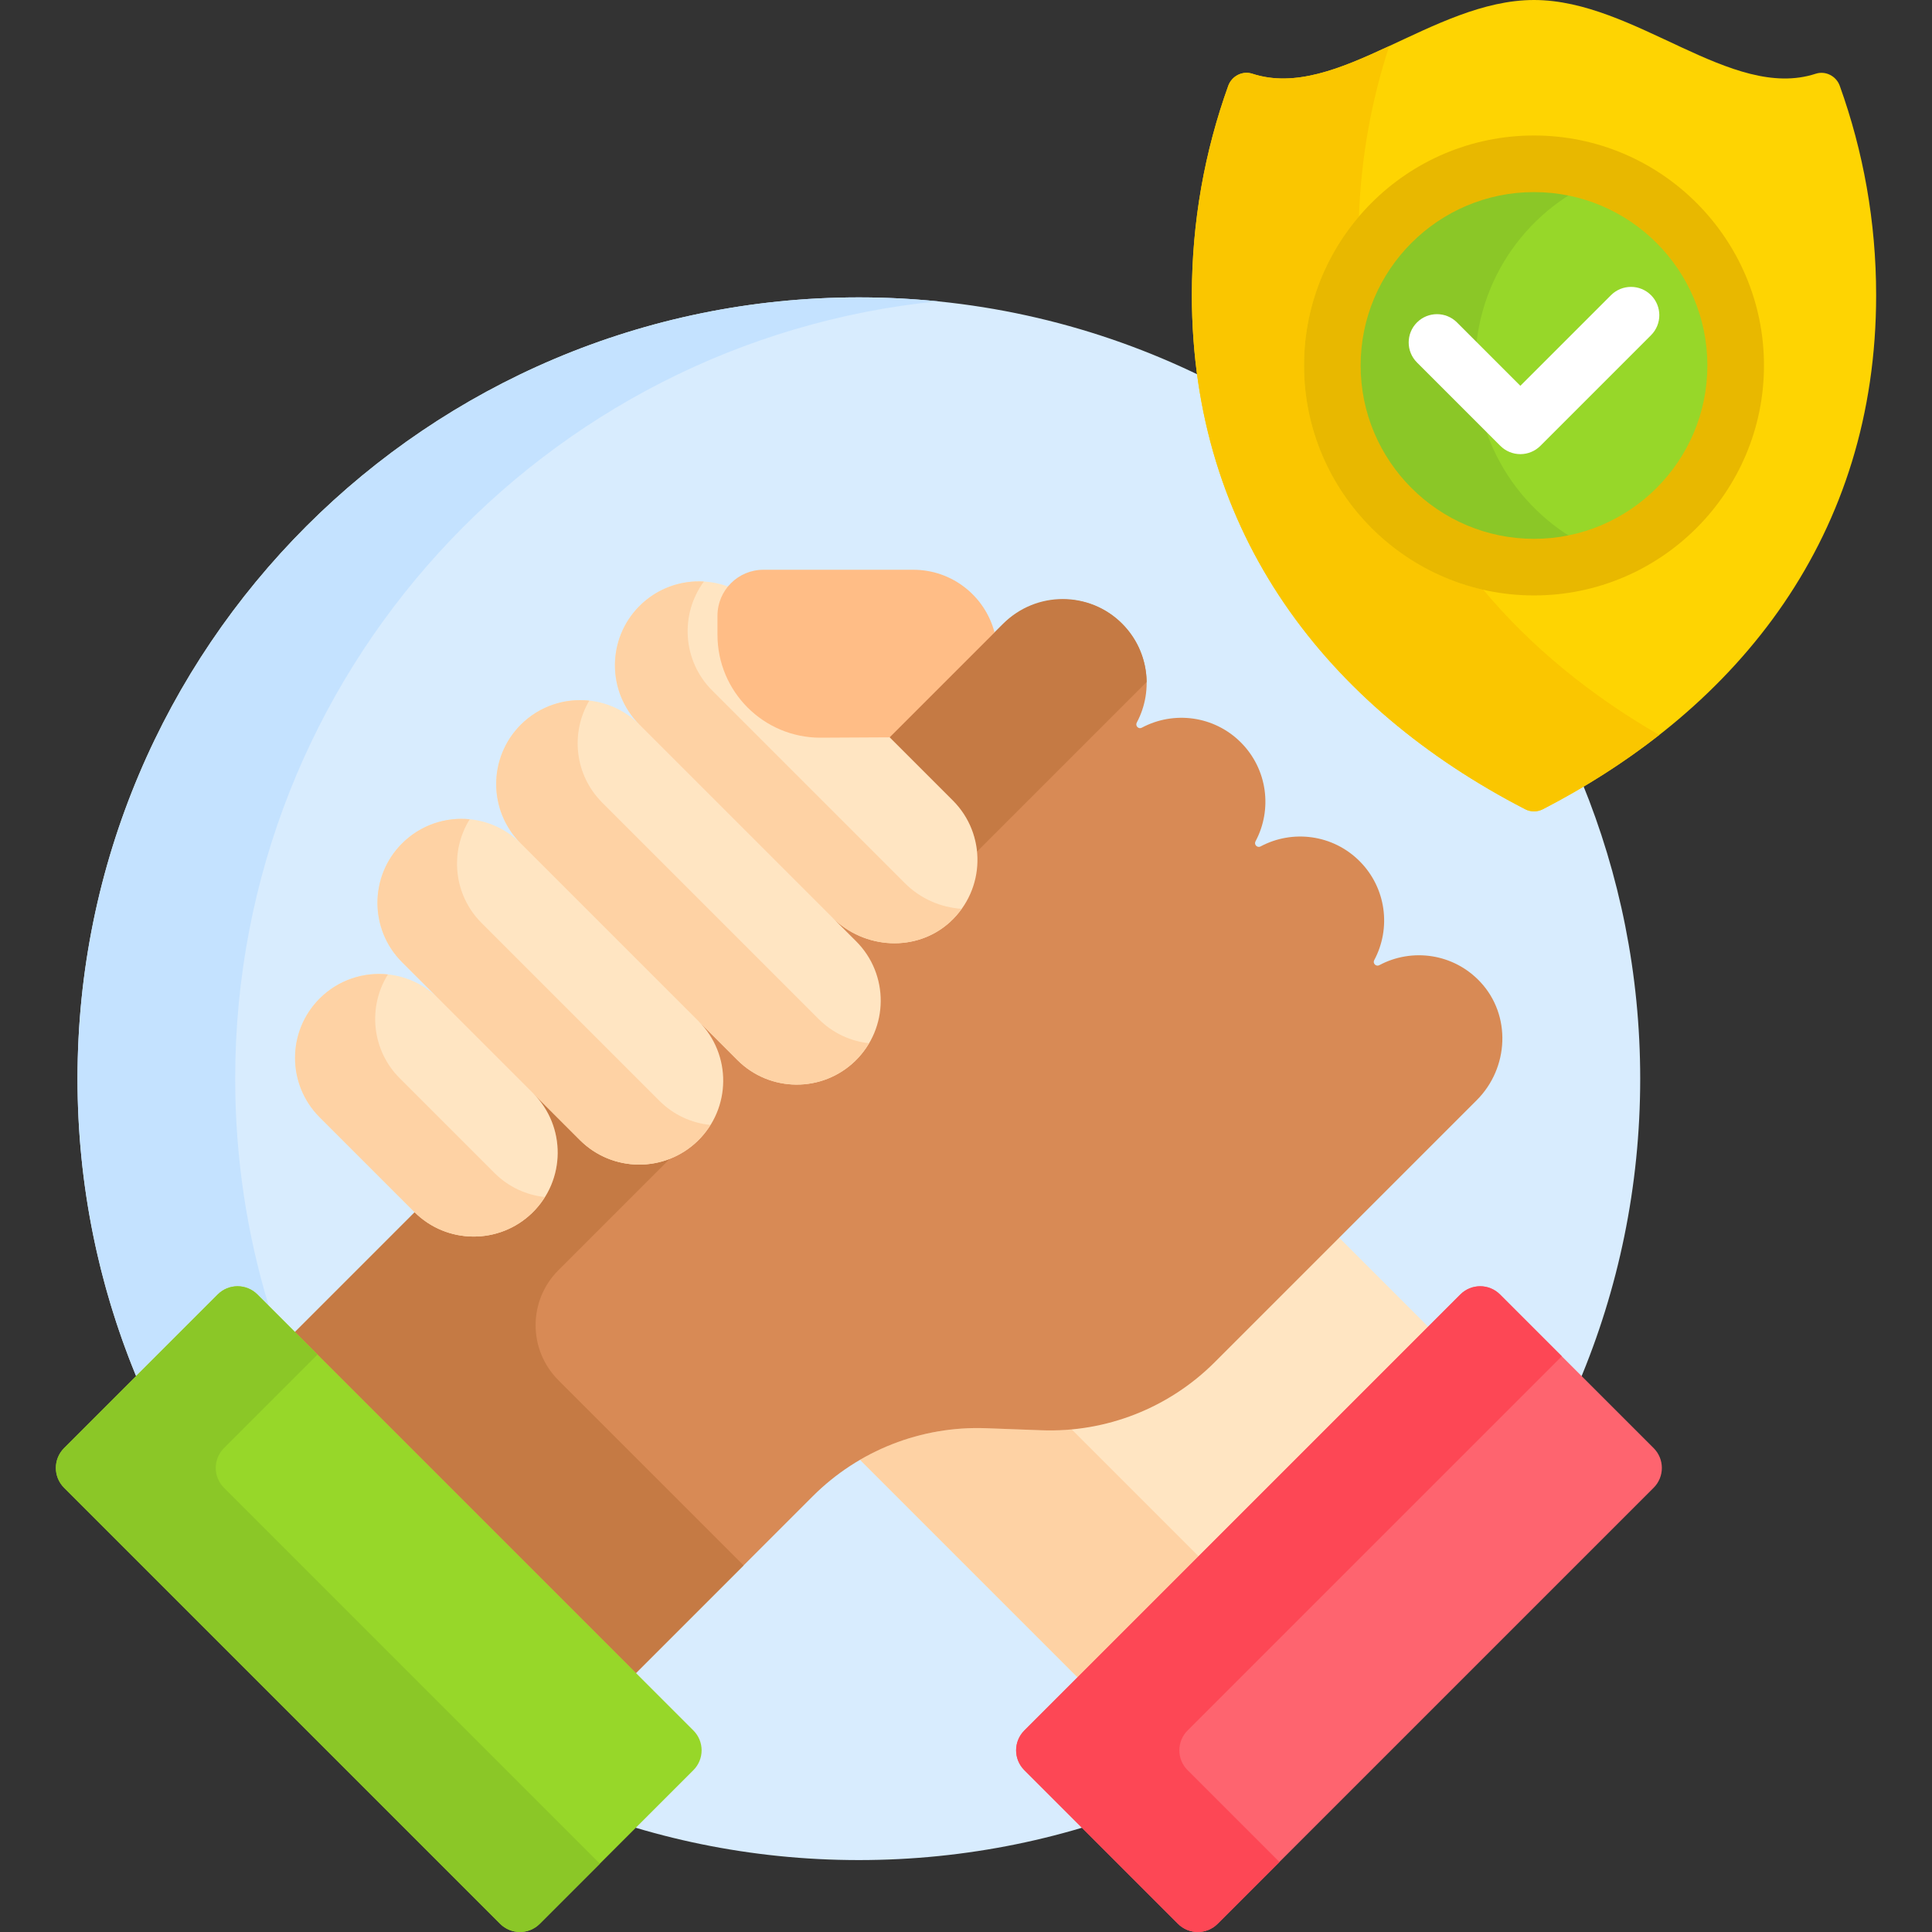 <svg id="fi_4371433" enable-background="new 0 0 512 512" height="512" viewBox="0 0 512 512" width="512" xmlns="http://www.w3.org/2000/svg"><rect x="0" y="0" width="512" height="512" fill="#333333" stroke="none"/><g><path d="m408.42 213.557c-.581.3-1.235.458-1.893.458s-1.313-.159-1.894-.458c-49.456-25.54-79.495-65.46-86.293-113.851-27.401-13.379-58.188-20.897-90.734-20.897-114.36 0-207.066 92.707-207.066 207.066s92.707 207.066 207.066 207.066 207.066-92.707 207.066-207.066c0-27.738-5.468-54.195-15.362-78.371-3.519 2.097-7.145 4.119-10.89 6.053z" fill="#d8ecfe"></path><g><g><path d="m57.701 343.045c2.901-2.901 7.604-2.901 10.505 0l3.018 3.018c-5.778-19.048-8.898-39.252-8.898-60.188 0-107.307 81.626-195.547 186.174-206.022-6.871-.688-13.84-1.044-20.893-1.044-114.36 0-207.066 92.707-207.066 207.066 0 27.9 5.531 54.504 15.535 78.795z" fill="#c4e2ff"></path></g></g><g><path d="m321.188 360.306c-11.462 11.461-26.702 17.774-42.909 17.774-.747 0-1.496-.014-2.245-.042l-14.704-.543c-.775-.028-1.547-.042-2.319-.042-11.381 0-22.296 3.02-31.84 8.669l59.088 59.088 92.922-92.922-24.987-24.987z" fill="#ffe5c2"></path><path d="m275.997 379.038-14.705-.544c-11.802-.436-23.362 2.526-33.378 8.372l57.636 57.636 32.075-32.075-33.633-33.633c-2.643.247-5.311.344-7.995.244z" fill="#fed2a4"></path><g><path d="m312.176 509.824-40.721-40.721c-2.901-2.901-2.901-7.604 0-10.505l115.554-115.554c2.901-2.901 7.604-2.901 10.505 0l40.721 40.721c2.901 2.901 2.901 7.604 0 10.505l-115.554 115.554c-2.901 2.901-7.604 2.901-10.505 0z" fill="#fe646f"></path></g><g><path d="m314.715 469.104c-2.901-2.901-2.901-7.604 0-10.505l99.177-99.177-16.377-16.378c-2.901-2.901-7.604-2.901-10.505 0l-115.555 115.555c-2.901 2.901-2.901 7.604 0 10.505l40.721 40.721c2.901 2.901 7.604 2.901 10.505 0l16.377-16.378z" fill="#fd4755"></path></g><path d="m392.295 260.223c-7.089-7.579-18.123-9.061-26.755-4.444-.864.462-1.823-.462-1.36-1.325 4.518-8.423 3.223-19.141-3.884-26.247-7.105-7.105-17.82-8.401-26.242-3.887-.852.457-1.797-.488-1.34-1.34 4.514-8.422 3.218-19.136-3.887-26.242-7.107-7.107-17.825-8.401-26.248-3.884-.863.463-1.787-.496-1.325-1.36 4.624-8.645 3.131-19.701-4.48-26.789-8.829-8.223-22.729-7.591-31.261.941l-1.951 1.951-1.679.265-27.012 27.011.184 1.23 16.349 16.349c4.247 4.247 6.784 10.011 6.622 16.015-.157 5.809-2.609 11.171-6.911 15.111-3.802 3.48-8.796 5.396-14.063 5.396-.001 0-.001 0-.002 0-5.866 0-11.62-2.39-15.786-6.555l-1.414 1.414 5.968 5.968c3.977 3.977 6.455 9.294 6.573 14.917.147 7.029-3.073 13.548-8.892 17.769-2.727 1.978-5.929 3.264-9.265 3.731-6.805.952-13.381-1.273-18.116-6.008l-10.273-10.273-1.414 1.414c5.007 5.007 7.201 12.05 5.817 19.261-.48 2.501-1.434 4.907-2.81 7.05-4.439 6.915-12.009 10.581-19.955 9.882-5.093-.448-9.819-2.85-13.434-6.466l-11.984-11.984-1.418 1.418c4.403 4.453 6.603 10.488 6.06 16.82-.338 3.941-1.783 7.746-4.179 10.893-4.13 5.425-10.347 8.474-16.99 8.474-5.635 0-10.934-2.184-14.937-6.142l-33.149 33.149 90.376 90.376 47.563-47.563c12.128-12.128 28.758-18.659 45.899-18.026l14.705.544c17.14.634 33.77-5.897 45.898-18.025l69.457-69.457c8.554-8.551 9.206-22.5.945-31.332z" fill="#d88a55"></path><g fill="#c57a44"><path d="m252.52 212.151c3.786 3.786 5.904 8.597 6.391 13.539l44.954-44.954c-.067-5.605-2.228-11.19-6.505-15.467-8.69-8.69-22.779-8.69-31.468 0l-30.127 30.127z"></path><path d="m147.977 336.624 29.513-29.512c-7.984 3.109-17.388 1.433-23.82-5l-12.31-12.31-.005.005c8.698 8.793 8.562 23.003-.331 31.622-8.697 8.429-22.528 8.344-31.128-.162l-31.735 31.733 90.376 90.376 28.528-28.527-49.088-49.087c-8.046-8.046-8.046-21.092 0-29.138z"></path></g><path d="m252.52 212.151-51.568-51.568c-8.69-8.69-22.779-8.69-31.468 0-8.69 8.69-8.69 22.779 0 31.468-8.69-8.69-22.778-8.69-31.468 0-8.69 8.69-8.69 22.779 0 31.468-8.69-8.69-22.779-8.69-31.469 0s-8.69 22.779 0 31.468l9.631 9.631c-8.69-8.69-22.778-8.69-31.468 0s-8.69 22.779 0 31.468l25.096 25.096c8.594 8.594 22.492 8.703 31.22.245 8.923-8.647 9.035-22.927.249-31.713l12.397 12.397c8.594 8.594 22.492 8.703 31.22.245 8.923-8.647 9.035-22.927.249-31.713l10.274 10.273c8.594 8.594 22.492 8.703 31.22.245 8.923-8.647 9.035-22.927.249-31.713l-6.322-6.322c8.5 8.499 22.368 9.306 31.234 1.189 9.407-8.615 9.65-23.238.724-32.164z" fill="#ffe5c2"></path><g><path d="m242.046 150.992h-39.732c-6.724 0-12.175 5.451-12.175 12.175v5.054c0 15.063 12.211 27.274 27.274 27.274l18.352-.098 27.799-27.8c-2.497-9.54-11.168-16.605-21.518-16.605z" fill="#ffbd86"></path></g><g><path d="m239.808 234.058-51.075-51.075c-7.872-7.872-8.588-20.162-2.197-28.868-6.126-.362-12.373 1.787-17.053 6.468-8.69 8.69-8.69 22.778 0 31.468l51.075 51.075c8.5 8.5 22.368 9.307 31.234 1.19 1.167-1.069 2.179-2.237 3.058-3.471-5.489-.349-10.902-2.648-15.042-6.787z" fill="#fed2a4"></path><g><path d="m216.984 270.086-57.397-57.397c-7.327-7.327-8.45-18.481-3.422-27.012-6.471-.703-13.19 1.414-18.15 6.374-8.69 8.69-8.69 22.779 0 31.468l57.397 57.397c8.594 8.594 22.493 8.703 31.22.245 1.471-1.425 2.678-3.014 3.669-4.695-4.867-.529-9.591-2.654-13.317-6.38z" fill="#fed2a4"></path></g><g><path d="m174.746 291.72-47.124-47.124c-7.462-7.462-8.497-18.896-3.144-27.483-6.403-.632-13.028 1.501-17.933 6.406-8.69 8.69-8.69 22.779 0 31.469l47.124 47.124c8.594 8.594 22.492 8.703 31.22.245 1.335-1.293 2.447-2.724 3.388-4.232-4.942-.489-9.75-2.624-13.531-6.405z" fill="#fed2a4"></path></g><g><path d="m131.026 310.84-25.096-25.096c-7.469-7.469-8.499-18.919-3.129-27.508-6.453-.684-13.147 1.437-18.093 6.383-8.69 8.69-8.69 22.779 0 31.468l25.096 25.096c8.594 8.594 22.492 8.702 31.22.245 1.325-1.284 2.432-2.703 3.368-4.2-4.884-.52-9.628-2.649-13.366-6.388z" fill="#fed2a4"></path></g></g><g><path d="m183.76 469.104-40.721 40.721c-2.901 2.901-7.604 2.901-10.505 0l-115.554-115.555c-2.901-2.901-2.901-7.604 0-10.505l40.721-40.721c2.901-2.901 7.604-2.901 10.505 0l115.554 115.555c2.901 2.901 2.901 7.604 0 10.505z" fill="#97d729"></path></g><g><path d="m59.351 394.27c-2.901-2.901-2.901-7.604 0-10.505l24.788-24.788-15.933-15.933c-2.901-2.901-7.604-2.901-10.505 0l-40.721 40.721c-2.901 2.901-2.901 7.604 0 10.505l115.554 115.554c2.901 2.901 7.604 2.901 10.505 0l15.933-15.933z" fill="#8bc727"></path></g></g><g><g><path d="m406.527 0c-26.888 0-52.254 26.844-74.646 19.542-2.619-.854-5.45.608-6.382 3.2-6.231 17.328-9.64 36.001-9.64 55.475 0 63.284 35.836 109.127 88.317 136.229 1.471.76 3.233.76 4.704 0 52.481-27.102 88.317-72.945 88.317-136.229 0-19.474-3.41-38.147-9.64-55.475-.932-2.592-3.763-4.054-6.382-3.2-22.394 7.302-47.761-19.542-74.648-19.542z" fill="#fed402"></path></g><g><path d="m393.086 156.285c-27.157-6.139-47.503-30.446-47.503-59.432 0-15.04 5.487-28.814 14.55-39.455.558-15.729 3.339-30.889 8.025-45.187-12.734 5.927-24.891 11.044-36.277 7.331-2.619-.854-5.45.608-6.382 3.2-6.231 17.328-9.64 36.001-9.64 55.475 0 63.284 35.836 109.127 88.317 136.229 1.471.76 3.233.76 4.704 0 11.08-5.722 21.407-12.289 30.823-19.67-18.108-10.455-33.935-23.309-46.617-38.491z" fill="#fac600"></path></g><g><g><circle cx="406.527" cy="96.852" fill="#97d729" r="53.444"></circle></g><g><path d="m390.954 96.852c0-22.847 14.341-42.335 34.509-49.98-5.887-2.232-12.266-3.464-18.935-3.464-29.516 0-53.444 23.928-53.444 53.444s23.928 53.444 53.444 53.444c6.669 0 13.048-1.232 18.935-3.464-20.168-7.645-34.509-27.133-34.509-49.98z" fill="#8bc727"></path></g><g><path d="m406.526 157.796c-33.604 0-60.943-27.339-60.943-60.944s27.339-60.944 60.943-60.944 60.944 27.339 60.944 60.944-27.339 60.944-60.944 60.944zm0-106.887c-25.333 0-45.943 20.61-45.943 45.944s20.61 45.944 45.943 45.944c25.334 0 45.944-20.61 45.944-45.944s-20.61-45.944-45.944-45.944z" fill="#e8b800"></path></g><g><path d="m402.913 120.352c-1.989 0-3.896-.79-5.304-2.197l-22.096-22.096c-2.929-2.929-2.929-7.678 0-10.606 2.931-2.929 7.679-2.929 10.607 0l16.792 16.793 24.02-24.02c2.93-2.929 7.678-2.929 10.607 0s2.929 7.678 0 10.606l-29.323 29.323c-1.406 1.407-3.314 2.197-5.303 2.197z" fill="#fff"></path></g></g></g></g></svg>